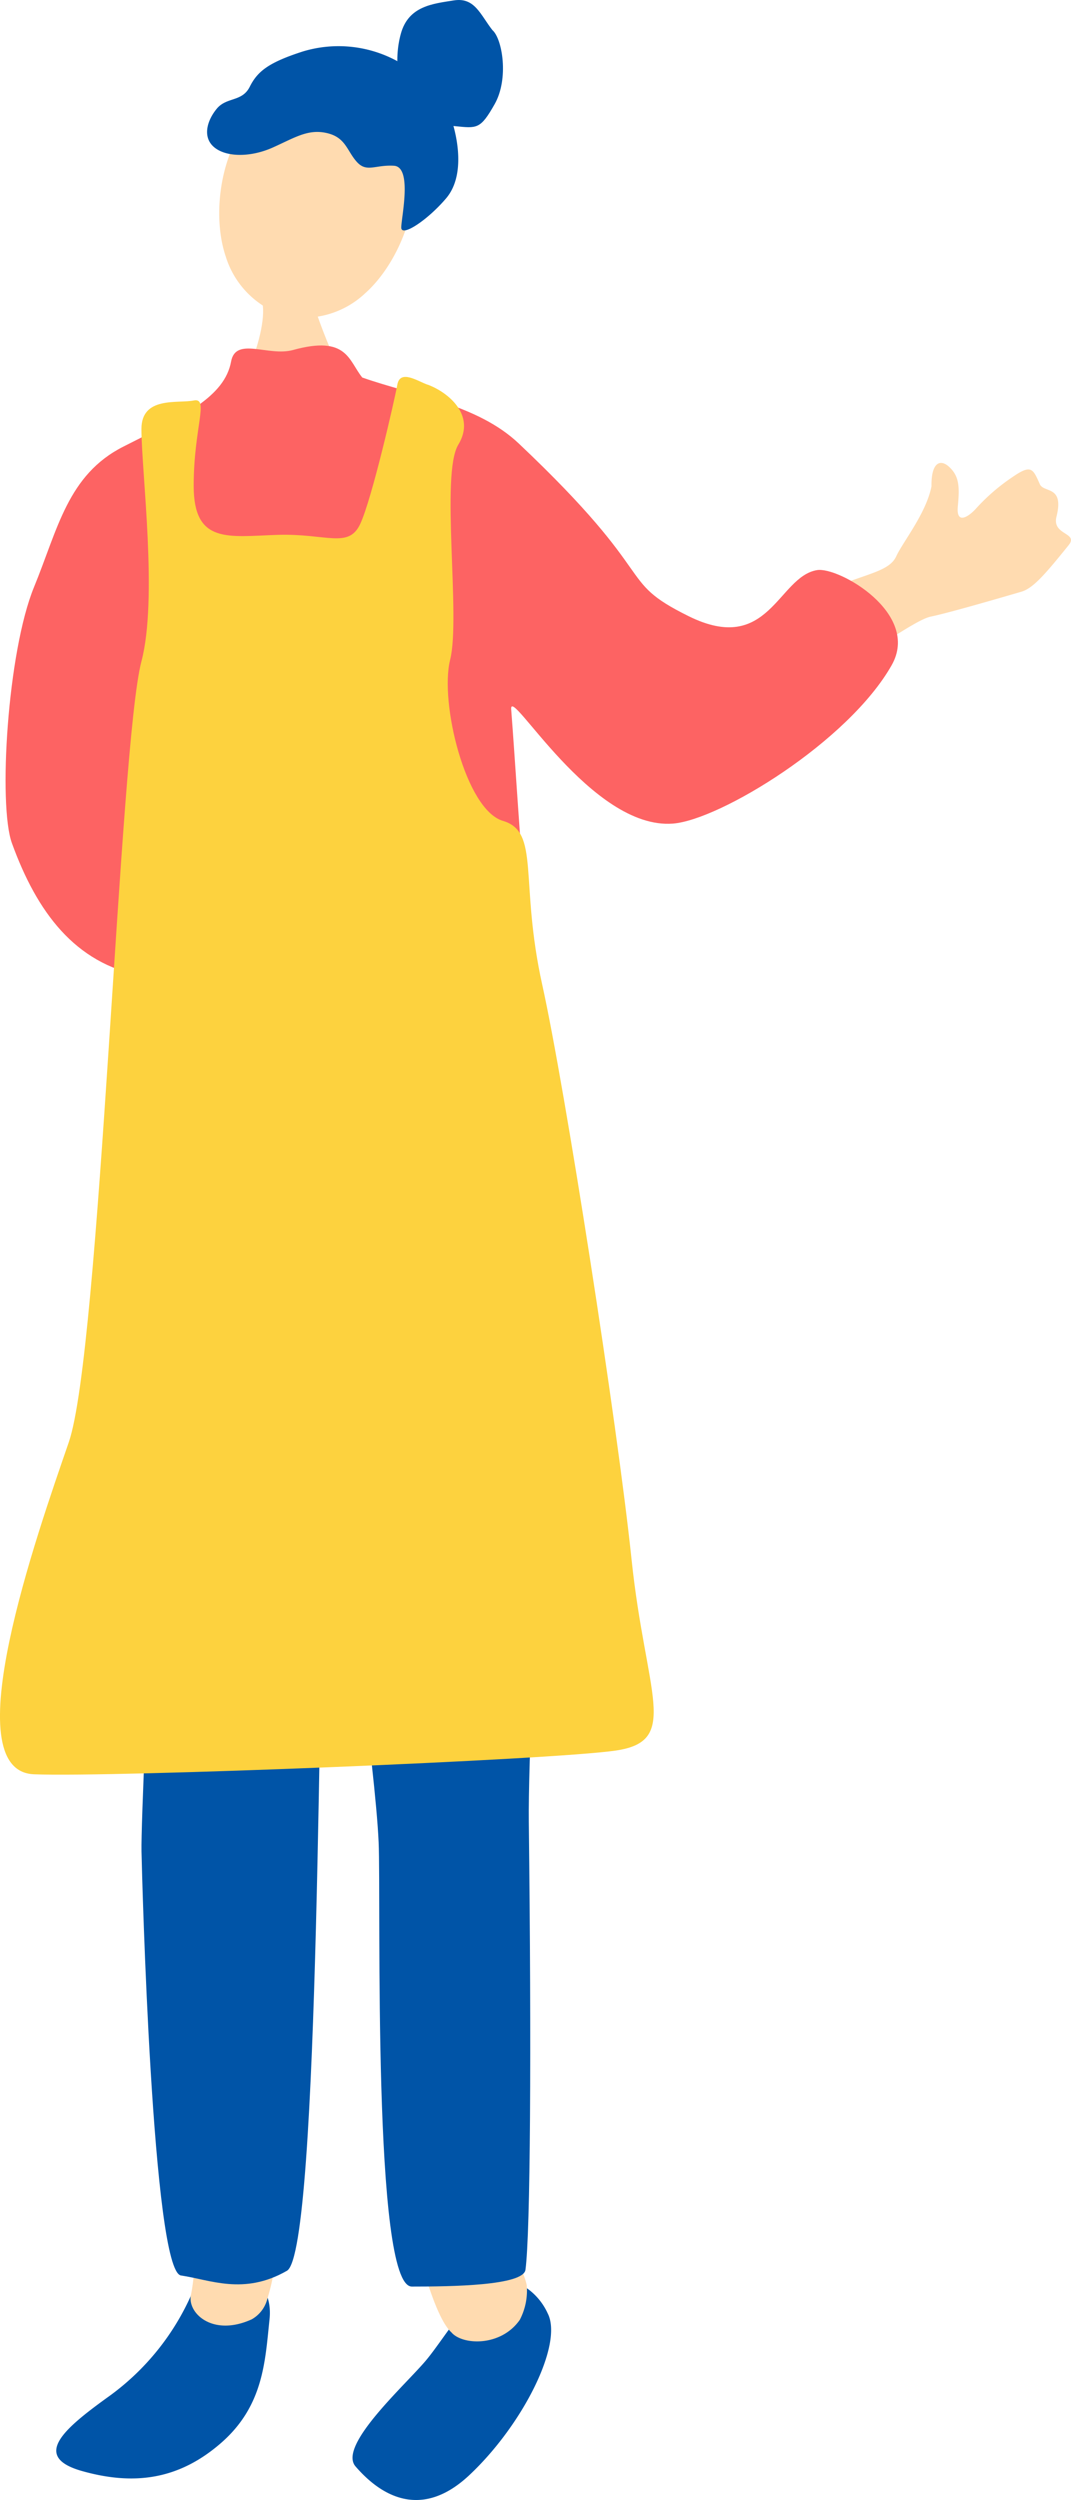 <svg id="グループ_11490" data-name="グループ 11490" xmlns="http://www.w3.org/2000/svg" xmlns:xlink="http://www.w3.org/1999/xlink" width="82" height="191.392" viewBox="0 0 82 191.392">
  <defs>
    <clipPath id="clip-path">
      <rect id="長方形_6491" data-name="長方形 6491" width="82" height="191.392" fill="none"/>
    </clipPath>
  </defs>
  <g id="グループ_11490-2" data-name="グループ 11490" clip-path="url(#clip-path)">
    <path id="パス_31083" data-name="パス 31083" d="M79.462,61.081c3.38-1.442,6.815-4.189,8.107-4.457s4.735-1.262,6.937-1.906c.9-.262,1.832-1.348,3.618-3.563.79-.979-1.29-.747-.931-2.18.605-2.413-.965-1.8-1.274-2.489-.532-1.195-.653-1.542-2.1-.542a15.117,15.117,0,0,0-2.779,2.4c-.537.6-1.537,1.306-1.4-.156s.119-2.274-.623-2.989-1.426-.339-1.393,1.445c-.408,2.076-2.192,4.259-2.7,5.364s-2.125,1.3-4.5,2.274-4.346,8.239-.966,6.8" transform="translate(-16.305 -9.419)" fill="#ffdbb0"/>
    <path id="パス_31084" data-name="パス 31084" d="M45.9,220.8c-2.2.2-4.532,4.363-6.087,6.233s-6.8,6.545-5.418,8.145,4.608,4.51,8.7.68,7.218-10.037,6.015-12.392A4.779,4.779,0,0,0,45.9,220.8" transform="translate(-7.174 -46.361)" fill="#0054a7"/>
    <path id="パス_31085" data-name="パス 31085" d="M48.119,222.408a4.843,4.843,0,0,0,.529-2.656c-.45-2.079-2.857-5.078-3.594-6.3,0,0-6.036.53-5.386,2.451s1.114,2.919,1.526,4.094c.143.407.879,2.655,1.681,3.368.822.991,3.789,1.133,5.243-.954" transform="translate(-8.319 -44.817)" fill="#ffdbb0"/>
    <path id="パス_31086" data-name="パス 31086" d="M16.756,218.957c2.455.073,5.366,1.387,5.026,4.571s-.442,6.622-3.72,9.475-6.73,3.242-10.629,2.144-1.379-3.235,1.885-5.6a19.168,19.168,0,0,0,7.438-10.594" transform="translate(-1.145 -45.974)" fill="#0054a7"/>
    <path id="パス_31087" data-name="パス 31087" d="M24.732,215.813s-5.7-2.381-5.88-1.257.135,3.742-.356,6.122c-.284,1.38,1.652,3.23,4.653,1.866a2.491,2.491,0,0,0,1.155-1.42c.22-.716,1.114-3.7.427-5.311" transform="translate(-3.878 -44.986)" fill="#ffdbb0"/>
    <path id="パス_31088" data-name="パス 31088" d="M45.182,113.413c.5.667-1.916,41.377-1.816,49.864.206,17.373.125,31.476-.255,34.3-.164,1.214-5.668,1.285-8.7,1.285s-2.35-29.515-2.542-34.008c-.243-5.689-2.754-23.268-2.754-24.314s-.837-4.182-1.36,1.464-.341,54.177-2.906,55.648c-3.309,1.9-5.913.677-8.109.363s-2.988-30.538-3.027-32.466c-.08-4.084,2.159-48.883,3-49.824s28.473-2.309,28.473-2.309" transform="translate(-2.879 -23.813)" fill="#0054a7"/>
    <path id="パス_31089" data-name="パス 31089" d="M32.361,24.29a6.89,6.89,0,0,1-6.136,1.659,6.89,6.89,0,0,1-4.476-4.515C20.013,16.33,22.7,6.612,30.838,8.8s5.586,11.944,1.522,15.487" transform="translate(-4.461 -1.782)" fill="#ffdbb0"/>
    <path id="パス_31090" data-name="パス 31090" d="M24.241,28.888c.5.332,3.253.5,3.916,0,.2,1.095,3.02,8.676,4.785,9.439-2.091,2.954-8.588,3.252-12.637,0,2.384-1.1,4.769-7.629,3.935-9.439" transform="translate(-4.264 -6.065)" fill="#ffdbb0"/>
    <path id="パス_31091" data-name="パス 31091" d="M10.947,81.743c-5.081-.979-8-4.856-9.922-10.166C-.031,68.667.679,56.94,2.719,51.97c1.819-4.431,2.576-8.6,6.85-10.756,4.682-2.361,7.74-3.822,8.238-6.51.357-1.929,2.851-.359,4.739-.88,4.167-1.151,4.254.819,5.305,2.107C31.8,37.316,36.681,38,39.83,40.979c11.02,10.421,7.344,10.414,13,13.218,6.165,3.054,6.838-3.02,9.834-3.523,1.654-.277,7.961,3.319,5.721,7.275C65.077,63.8,55.239,69.8,51.633,70.08c-6.266.478-12.53-10.672-12.381-8.75.566,7.323,1.438,23.56,2.56,26.706,1.147,3.215,1.718,13.186.242,16.339-1.917,3.527-10.7,3.863-17.584,1.863-10.148-2.949-6.952,3.006-13.522.921-4.622-1.671,3.838-24.677,0-25.416" transform="translate(-0.113 -7.029)" fill="#fd6363"/>
    <path id="パス_31092" data-name="パス 31092" d="M34.824,5.73a9.4,9.4,0,0,0-7.433-.845c-2.619.845-3.464,1.52-4.055,2.7s-1.774.761-2.534,1.69-1.1,2.2-.169,2.956,2.787.76,4.477,0,2.7-1.436,4.139-1.1,1.521,1.352,2.281,2.2,1.408.212,2.844.3.563,3.971.563,4.731,2-.549,3.435-2.238.929-4.562.338-6.252A9.308,9.308,0,0,0,34.824,5.73" transform="translate(-4.214 -0.942)" fill="#0054a7"/>
    <path id="パス_31093" data-name="パス 31093" d="M45.791,2.312C44.862,1.129,44.439-.223,42.835.031S39.371.453,38.78,2.565,38.61,7.127,39.54,7.8s1.688,1.69,3.379,1.858,1.943.254,3.041-1.689.591-4.984-.169-5.66" transform="translate(-8.085 0)" fill="#0054a7"/>
    <path id="パス_31094" data-name="パス 31094" d="M32.741,37.119c-.726-.242-2.1-1.21-2.32,0s-1.938,8.714-2.835,10.65-2.591.726-6.343.847-6.414.727-6.414-3.752,1.21-6.778,0-6.535-4-.346-4,2.178c0,3.268,1.267,12.988,0,17.792-1.692,6.414-3.145,52.768-5.565,59.787S-3.567,143.26,2.606,143.5s39.576-1.089,44.538-1.816,2.3-4.236,1.21-14.644-5.081-36.037-6.837-43.98-.145-11.705-3.008-12.547-4.862-9.071-4.044-12.339-.75-14.208.623-16.46-.762-4.012-2.347-4.6" transform="translate(0 -7.669)" fill="#fdd23e"/>
  </g>
</svg>
